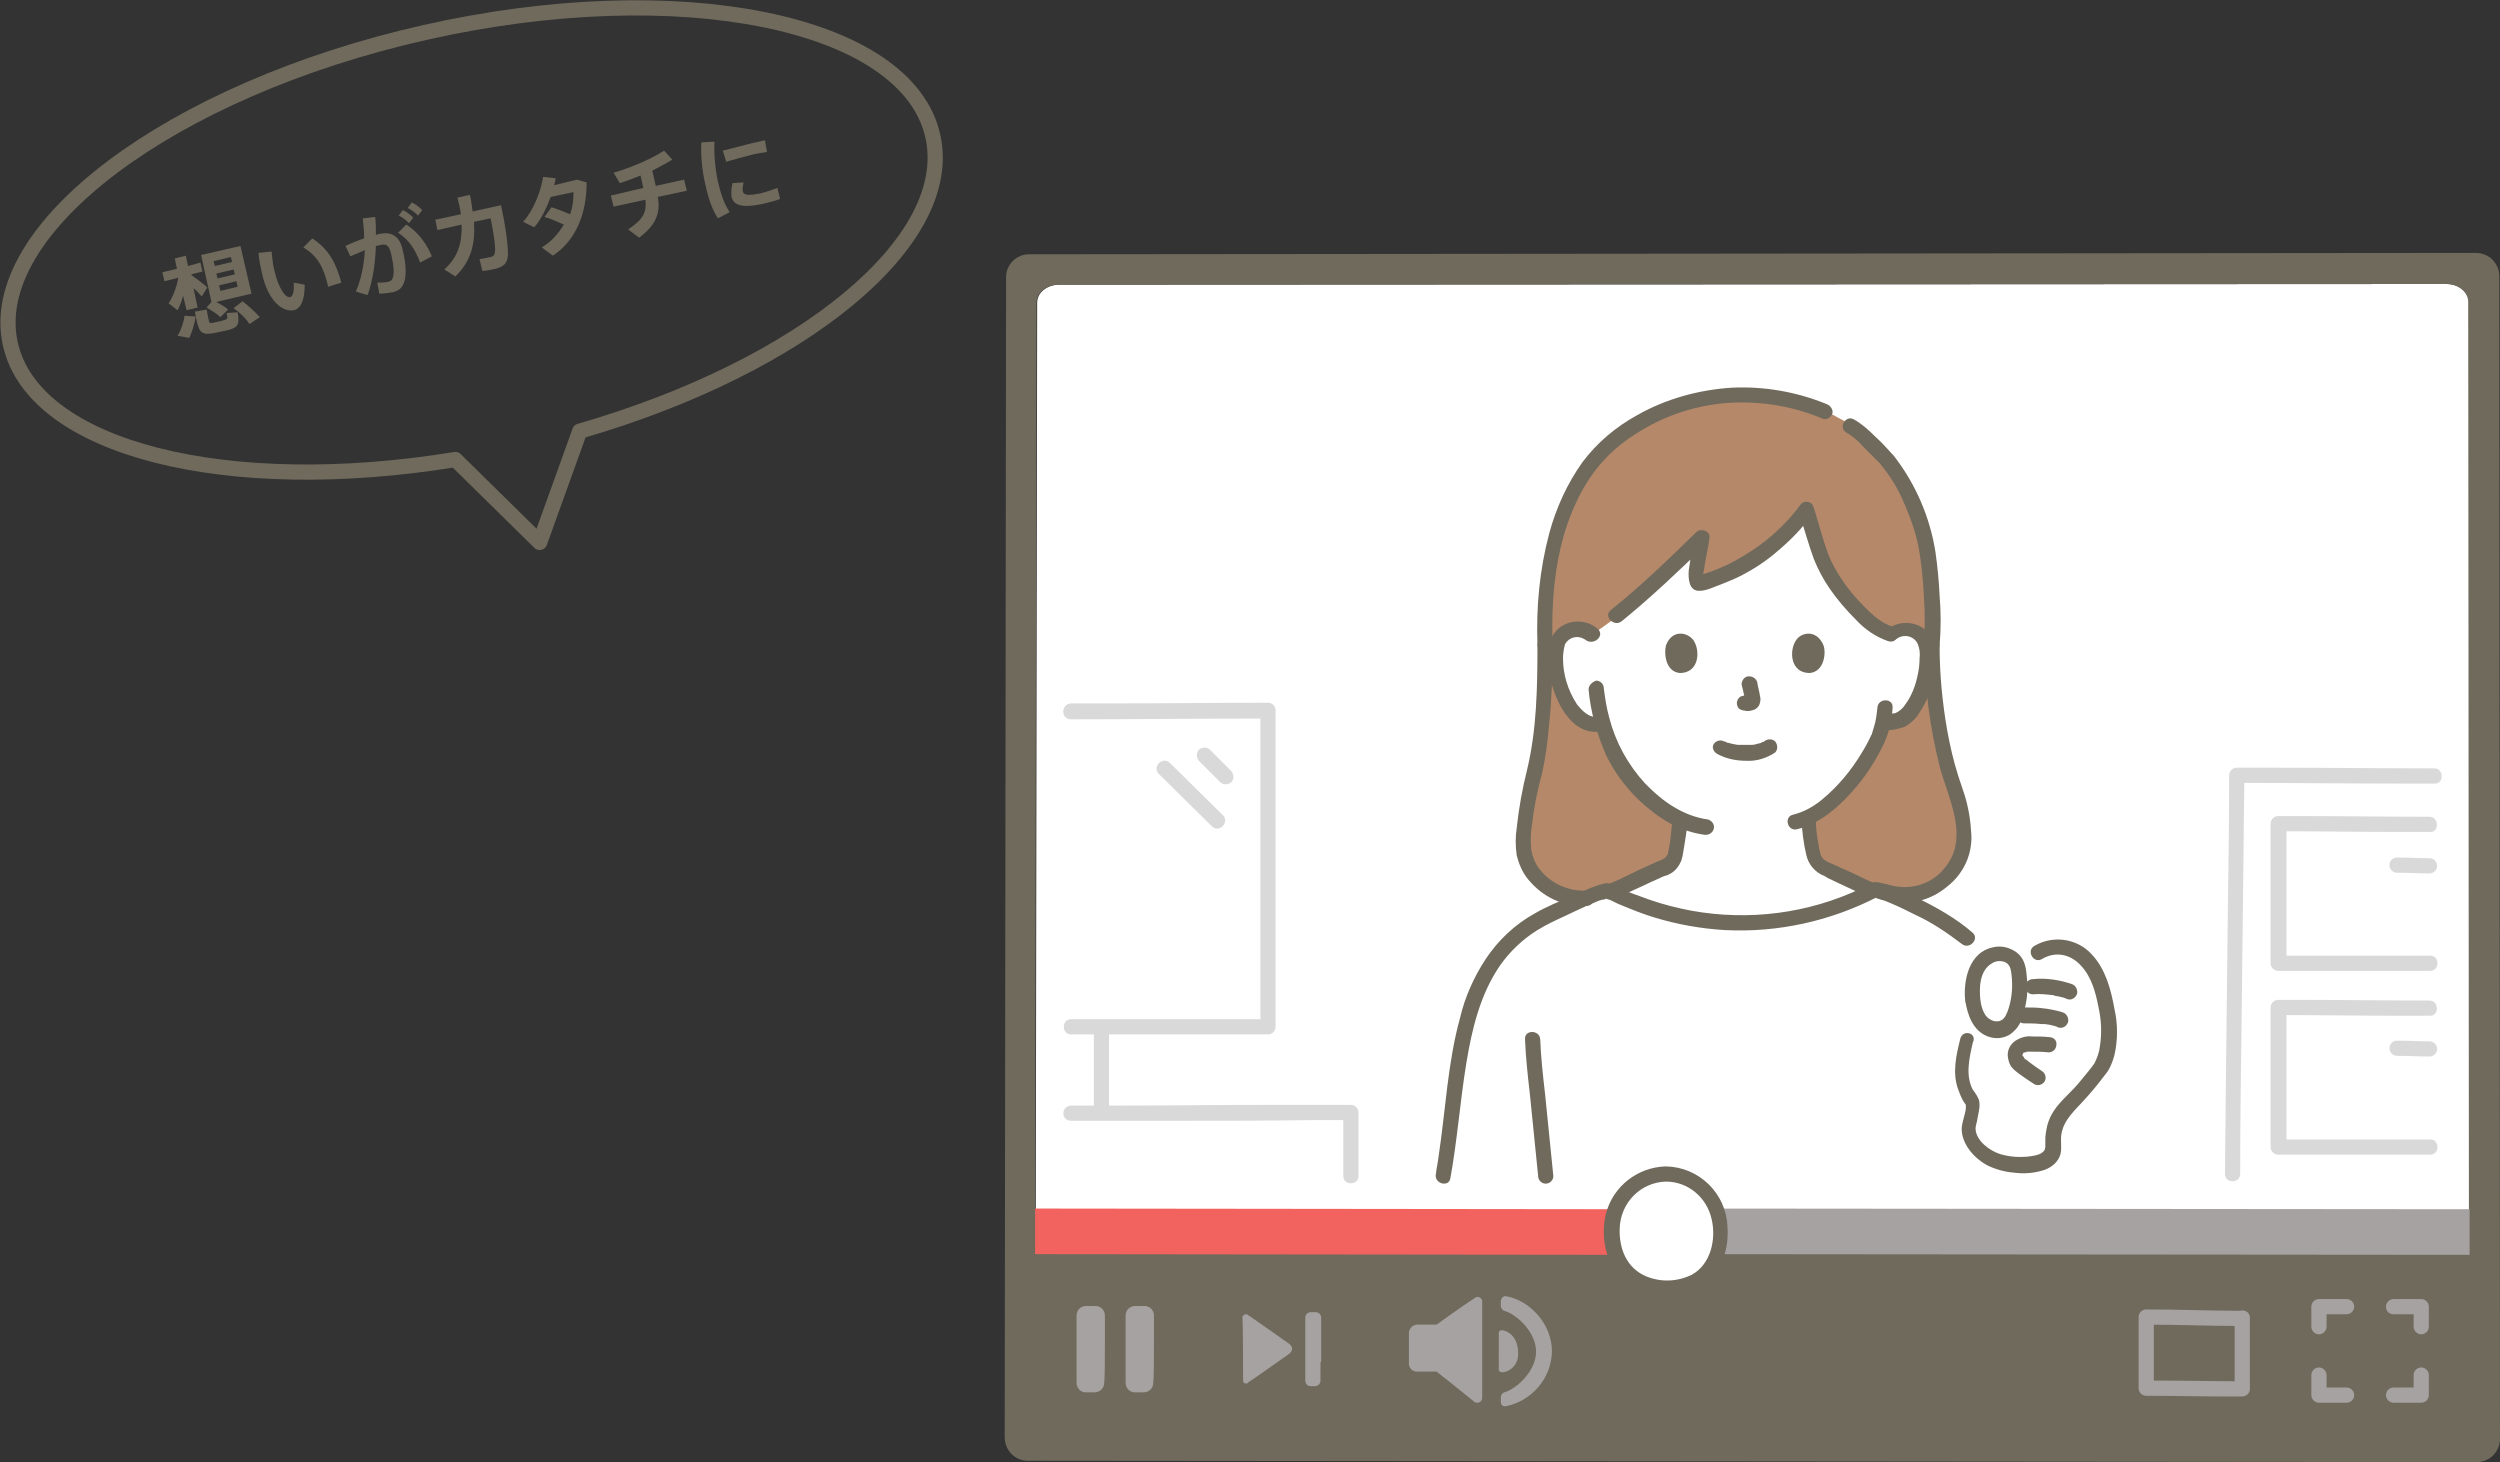 <?xml version="1.0" encoding="utf-8"?>
<!-- Generator: Adobe Illustrator 24.1.0, SVG Export Plug-In . SVG Version: 6.00 Build 0)  -->
<svg version="1.1" id="レイヤー_1" xmlns="http://www.w3.org/2000/svg" xmlns:xlink="http://www.w3.org/1999/xlink" x="0px"
	 y="0px" viewBox="0 0 361.8 211.6" style="enable-background:new 0 0 361.8 211.6;" xml:space="preserve">
<rect x="0" y="0" width="361.8" height="211.6" fill="#333333" stroke="none"/>
<style type="text/css">
	.st0{fill:#6F6A5C;}
	.st1{fill:none;stroke:#6F6A5C;stroke-width:2.2;stroke-linecap:round;stroke-linejoin:round;stroke-miterlimit:10;}
	.st2{fill:#FFFFFF;}
	.st3{fill:#A6A2A1;}
	.st4{fill:#F2635F;}
	.st5{fill:#D9D9D9;}
	.st6{fill:#B5886A;}
</style>
<g>
	<g>
		<g>
			<path class="st0" d="M30,41.6l-0.8,1.3c-0.3-0.3-0.7-0.8-1.2-1.2l0.6,2.8l-1.6,0.4l-0.5-2.1c-0.2,0.8-0.5,1.5-0.8,2.1l-1.3-1
				c0.6-0.9,1.2-2.4,1.4-3.7l-2,0.5l-0.3-1.3l2.1-0.5l-0.3-1.5l1.6-0.4l0.3,1.5L29,38l0.3,1.3l-1.6,0.4l0,0.1
				C28.6,40.5,29.5,41.1,30,41.6z M28.3,45.8c-0.1,1-0.5,2.2-0.9,3.1l-1.7-0.3c0.5-0.8,0.9-2,1-2.9L28.3,45.8z M29.9,44.8l0.3,1.5
				c0.1,0.5,0.2,0.5,0.7,0.4c0.4-0.1,1.1-0.2,1.6-0.4c0.4-0.1,0.5-0.2,0.3-1l1.6-0.1c0.3,1.9,0,2.2-1.5,2.6
				c-0.5,0.1-1.4,0.3-1.9,0.4c-1.7,0.3-2.1,0-2.5-1.6l-0.3-1.5L29.9,44.8z M30.6,43.7l-1.5-6.8l5.7-1.3l1.6,6.9l-5.1,1.2
				c0.7,0.4,1.3,0.7,1.7,1.1l-1.1,1.1c-0.5-0.5-1.2-0.9-2-1.4L30.6,43.7z M31.1,38.5l2.5-0.6l-0.2-0.7l-2.5,0.6L31.1,38.5z
				 M31.5,40.3l2.5-0.6L33.8,39l-2.5,0.6L31.5,40.3z M31.9,42.1l2.5-0.6l-0.2-0.8l-2.5,0.6L31.9,42.1z M35.1,43.6
				c1,0.8,1.8,1.5,2.5,2.3l-1.5,1c-0.5-0.8-1.3-1.6-2.3-2.3L35.1,43.6z"/>
			<path class="st0" d="M39.3,36.4c0.1,1,0.2,1.9,0.4,2.7c0.6,2.7,1.7,4.1,2.3,3.9c0.4-0.1,0.6-0.9,0.5-2.1l1.6,0.3
				c0,2.3-0.6,3.5-1.6,3.7c-1.5,0.3-3.7-1.2-4.6-5.4c-0.2-0.9-0.4-1.8-0.5-2.9L39.3,36.4z M45.2,34.5c2.4,1.6,3.4,3.5,4.2,6.4
				l-1.9,0.6c-0.7-2.9-1.5-4.4-3.6-5.7L45.2,34.5z"/>
			<path class="st0" d="M52.7,34.5c0-1-0.1-2-0.2-2.9l1.8-0.2c0.1,0.9,0.1,1.7,0.1,2.6c0.1,0,0.2-0.1,0.3-0.1c2-0.5,3.2,0.3,3.6,2.4
				c0.5,2,0.5,3.6,0.2,4.5c-0.3,0.9-0.8,1.3-1.7,1.5c-0.6,0.1-1.3,0.2-1.9,0.2l-0.3-1.6c0.5,0,1,0,1.5-0.1c0.4-0.1,0.6-0.2,0.7-0.5
				c0.3-0.6,0.2-1.8-0.2-3.6c-0.3-1.2-0.7-1.5-1.7-1.2c-0.2,0-0.4,0.1-0.5,0.1c-0.1,2.7-0.5,5.2-1.2,7.1l-1.7-0.5
				c0.7-1.6,1.2-3.8,1.3-6c-0.7,0.3-1.4,0.6-2.1,0.9l-0.7-1.5C50.8,35.2,51.8,34.8,52.7,34.5z M62.5,37.1L60.8,38
				c-0.6-1.6-1.5-3.3-3.2-4.3l1.2-1.2C60.7,33.7,61.9,35.6,62.5,37.1z M58.3,30.4c0.6,0.3,1,0.6,1.5,1.1l-0.6,0.8
				c-0.5-0.5-0.9-0.8-1.5-1.1L58.3,30.4z M59.6,29.3c0.6,0.3,1,0.6,1.5,1.1l-0.6,0.8c-0.5-0.5-0.9-0.8-1.5-1.1L59.6,29.3z"/>
			<path class="st0" d="M66.7,31c-0.1-0.8-0.3-1.6-0.5-2.4l1.8-0.4c0.2,0.8,0.3,1.7,0.4,2.4l4.1-0.9c0.7,3.1,1.1,6.4,1,7.3
				c-0.1,1.1-0.6,1.6-1.8,1.9c-0.6,0.1-1.2,0.3-1.9,0.3l-0.4-1.7c0.6-0.1,1.2-0.2,1.6-0.3c0.4-0.1,0.5-0.2,0.6-0.6
				c0.2-0.6-0.2-3.1-0.6-5l-2.4,0.5c0.2,3.1-0.4,5.7-2.7,7.9l-1.6-1c2-1.8,2.6-3.9,2.5-6.5l-3.5,0.8L63,31.8L66.7,31z"/>
			<path class="st0" d="M79.8,30c0.8,0.2,1.9,0.7,2.7,1c0.4-1.1,0.5-2.1,0.5-3.2l-3.3,0.7c-0.6,1.6-1.4,3.3-2.4,4.4l-1.6-0.8
				c1.5-1.6,2.6-4.5,2.9-6.5l1.8,0.2c0,0.3-0.1,0.6-0.2,1l3.3-0.8l1.4,0.4c0,4.4-1.5,8.4-4.9,10.6l-1.6-1.2c1.4-0.8,2.4-2,3.2-3.3
				c-0.9-0.4-2-0.9-2.8-1.1L79.8,30z"/>
			<path class="st0" d="M93.1,27.2l-0.4-1.8c-1,0.4-2,0.8-3,1.1L88.8,25c2.4-0.7,5.5-2,7.3-3.2l1.2,1.3c-0.8,0.5-1.8,1-2.9,1.6
				l0.5,2.2l4.1-0.9l0.4,1.6l-4.2,0.9c0.4,2.3-0.2,4-2.7,5.9l-1.6-1.2c2.3-1.5,2.7-2.6,2.5-4.3l-4.6,1l-0.4-1.6L93.1,27.2z"/>
			<path class="st0" d="M102.1,26.8c-0.5-2.1-0.7-4.3-0.6-6.2l1.9-0.1c-0.1,1.8,0.1,3.9,0.5,5.8c0.4,1.7,0.9,3.2,1.7,4.4l-1.7,0.9
				C103.1,30.4,102.5,28.7,102.1,26.8L102.1,26.8z M108.9,20.7c0.6-0.1,1.3-0.3,1.8-0.4L111,22c-0.7,0.1-1.4,0.2-2.2,0.4
				c-1.2,0.3-2.6,0.7-3.7,1l-0.5-1.6C105.8,21.5,107.4,21.1,108.9,20.7L108.9,20.7z M112.9,28.8c-0.8,0.3-1.7,0.5-2.5,0.7
				c-2.3,0.5-4.1,0.5-4.5-0.9c-0.1-0.5-0.1-1.2,0.1-2.1l1.6-0.1c-0.1,0.6-0.2,1-0.1,1.3c0.1,0.6,0.9,0.6,2.5,0.3
				c0.8-0.2,1.7-0.5,2.5-0.8L112.9,28.8z"/>
		</g>
	</g>
	<path class="st1" d="M135,19.7c-3.7-16.6-36.7-23.3-73.5-15s-63.7,28.5-60,45.1C4.9,65,32.9,71.9,65.9,66.5l12.2,12l5.8-16.1
		C116.1,53.1,138.4,34.9,135,19.7z"/>
	<path class="st2" d="M357.3,43.7c0-1.4-1.4-2.6-3.2-2.6c-19.4,0-176.9,0.1-200.8,0.1c-1.7,0-3.2,1.1-3.2,2.6
		c0,14.4-0.2,117.1-0.2,131.4c3.2,0,204.5,0.2,207.6,0.2C357.4,159.3,357.3,57.2,357.3,43.7z"/>
	<path class="st0" d="M361.7,40c0-1.9-1.5-3.4-3.4-3.4c0,0,0,0,0,0c-20.2,0-184.5,0.2-209.4,0.2c-1.8,0-3.3,1.5-3.3,3.3
		c0,18.8-0.2,149.3-0.2,167.9c0,1.9,1.5,3.4,3.3,3.4c0,0,0,0,0,0c20.2,0,189.6,0.2,209.7,0.2c1.9,0,3.4-1.5,3.4-3.4c0,0,0,0,0,0
		C361.8,187.3,361.7,57.6,361.7,40z M149.8,175.2c0-14.3,0.2-117,0.2-131.4c0-1.4,1.4-2.6,3.2-2.6c23.9,0,181.5-0.1,200.8-0.1
		c1.8,0,3.2,1.2,3.2,2.6c0,13.5,0.1,115.6,0.1,131.7C354.4,175.3,153.1,175.2,149.8,175.2z"/>
	<path class="st3" d="M339.6,188h-4c-0.6,0-1.1,0.5-1.1,1.1c0,1,0,1.9,0,2.9c0,0.6,0.5,1.1,1.1,1.1c0.6,0,1.1-0.5,1.1-1.1
		c0-1,0-1.9,0-2.9l-1.1,1.1h4c0.6,0,1.1-0.5,1.1-1.1C340.7,188.5,340.2,188,339.6,188z"/>
	<path class="st3" d="M346.4,190.2h4l-1.1-1.1c0,1,0,1.9,0,2.9c0,0.6,0.5,1.1,1.1,1.1c0.6,0,1.1-0.5,1.1-1.1c0-1,0-1.9,0-2.9
		c0-0.6-0.5-1.1-1.1-1.1h-4c-0.6,0-1.1,0.5-1.1,1.1C345.3,189.8,345.8,190.2,346.4,190.2z"/>
	<path class="st3" d="M324.5,189.7c-4.6,0-9.3-0.2-13.9-0.2c-0.6,0-1.1,0.5-1.1,1.1c0,3.4,0,6.9,0,10.3c0,0.6,0.5,1.1,1.1,1.1
		c4,0,7.9,0.1,11.9,0.1c0.7,0,1.3,0,2,0c0.6,0,1.1-0.5,1.1-1.1v-10.3c0-1.4-2.2-1.4-2.2,0v10.3l1.1-1.1c-4,0-7.9-0.1-11.9-0.1
		c-0.7,0-1.3,0-2,0l1.1,1.1c0-3.4,0-6.9,0-10.3l-1.1,1.1c4.6,0,9.3,0.2,13.9,0.2C325.9,191.9,325.9,189.7,324.5,189.7z"/>
	<path class="st3" d="M159.9,194.1c0-1.6,0-3.2,0-3.7c0-0.8-0.6-1.4-1.4-1.4c0,0,0,0,0,0h-1.3c-0.8,0-1.4,0.6-1.4,1.4c0,0,0,0,0,0
		c0,1.1,0,8.6,0,9.7c0,0.8,0.6,1.4,1.3,1.4c0,0,0,0,0,0h1.3c0.8,0,1.4-0.6,1.4-1.4c0,0,0,0,0,0C159.9,199.6,159.9,195.7,159.9,194.1
		z"/>
	<path class="st3" d="M167,194.1c0-1.6,0-3.2,0-3.7c0-0.8-0.6-1.4-1.4-1.4c0,0,0,0,0,0h-1.3c-0.8,0-1.4,0.6-1.4,1.4c0,0,0,0,0,0
		c0,1.1,0,8.6,0,9.7c0,0.8,0.6,1.4,1.3,1.4c0,0,0,0,0,0h1.3c0.8,0,1.4-0.6,1.4-1.4c0,0,0,0,0,0C167,199.6,167,195.7,167,194.1z"/>
	<path class="st3" d="M191.2,197.1v-6.4c0-0.4-0.3-0.8-0.8-0.8c0,0,0,0,0,0h-0.7c-0.4,0-0.8,0.3-0.8,0.8c0,0,0,0,0,0
		c0,0.6,0,8.5,0,9.1c0,0.4,0.3,0.8,0.7,0.8c0,0,0,0,0,0h0.7c0.4,0,0.8-0.3,0.8-0.8c0,0,0,0,0,0V197.1z"/>
	<path class="st3" d="M179.9,199.8c0,0.3,0.3,0.5,0.5,0.4c0.1,0,0.2,0,0.2-0.1c1.2-0.8,5.7-4,6-4.2c0.2-0.2,0.4-0.4,0.4-0.7
		c0-0.3-0.2-0.5-0.4-0.7c-0.3-0.2-4.8-3.4-6-4.2c-0.2-0.2-0.5-0.1-0.7,0.1c0,0.1-0.1,0.1-0.1,0.2
		C179.9,191.7,179.9,198.8,179.9,199.8z"/>
	<path class="st3" d="M207.9,198.5c-0.4,0-1.9,0-2.9,0c-0.6,0-1-0.5-1.1-1v-4.7c0.1-0.6,0.5-1,1.1-1.1c0.8,0,2.1,0,2.9,0
		c0.7-0.5,3.6-2.6,5.6-3.9c0.3-0.2,0.7-0.1,0.9,0.2c0.1,0.1,0.1,0.2,0.1,0.4c0,3.1,0,10.9,0,13.9c0,0.4-0.3,0.7-0.7,0.7
		c-0.1,0-0.3,0-0.4-0.1C211.7,201.5,208.3,198.8,207.9,198.5z"/>
	<path class="st3" d="M339.6,200.8h-4l1.1,1.1c0-1,0-1.9,0-2.9c0-0.6-0.5-1.1-1.1-1.1c-0.6,0-1.1,0.5-1.1,1.1c0,1,0,1.9,0,2.9
		c0,0.6,0.5,1.1,1.1,1.1h4c0.6,0,1.1-0.5,1.1-1.1S340.2,200.8,339.6,200.8z"/>
	<path class="st3" d="M346.4,203h4c0.6,0,1.1-0.5,1.1-1.1c0-1,0-1.9,0-2.9c0-0.6-0.5-1.1-1.1-1.1c-0.6,0-1.1,0.5-1.1,1.1
		c0,1,0,1.9,0,2.9l1.1-1.1h-4c-0.6,0-1.1,0.5-1.1,1.1S345.8,203,346.4,203z"/>
	<path class="st3" d="M216.9,192.9c0-0.2,0.2-0.4,0.4-0.4c0,0,0,0,0.1,0c1.2,0.2,2.3,1.3,2.3,3.3c0.1,1.4-0.9,2.7-2.3,2.8
		c-0.2,0-0.4-0.1-0.5-0.3c0,0,0,0,0-0.1V192.9z"/>
	<path class="st3" d="M224.6,195.6c0-4-3.2-7.4-6.6-8c-0.4-0.1-0.7,0.2-0.8,0.6c0,0,0,0.1,0,0.1c0,0.2,0,0.5,0,0.7
		c0,0.3,0.2,0.6,0.5,0.7c1.8,0.5,4.6,3.1,4.6,5.9c0,2.8-2.8,5.4-4.6,5.9c-0.3,0.1-0.5,0.4-0.5,0.7c0,0.2,0,0.5,0,0.7
		c0,0.4,0.3,0.7,0.7,0.6c0,0,0.1,0,0.1,0C221.7,202.7,224.5,199.5,224.6,195.6z"/>
	<path class="st4" d="M237.4,175c-3.2,0-81.2-0.1-87.6-0.1c0,4.1,0,3.1,0,6.6c2.8,0,85,0.1,87.6,0.1L237.4,175z"/>
	<path class="st3" d="M357.4,175c-6.5,0-99.9-0.1-112.9-0.1v6.6c5.7,0,107.5,0.1,112.9,0.1V175z"/>
	<path class="st2" d="M241.1,169.9c-3.9,0-7.9,3.1-7.9,8.2c0,6.4,4.6,8.3,7.9,8.3c3.8,0,7.9-1.9,7.9-8.3
		C248.9,173,245,169.9,241.1,169.9z"/>
	<path class="st0" d="M241.1,168.8c-4.1,0.1-7.7,2.9-8.7,6.9c-0.9,3.8,0.2,8.3,3.7,10.5c2.6,1.6,5.8,1.8,8.7,0.7
		c3.8-1.5,5.5-5.4,5.2-9.4C249.8,172.7,245.9,168.9,241.1,168.8c-1.4,0-1.4,2.2,0,2.2c3.2,0,5.9,2.3,6.6,5.4
		c0.7,2.9-0.1,6.6-2.9,8.1c-2.1,1-4.4,1.1-6.6,0.2c-2.8-1.2-3.9-4-3.8-6.9c0.1-3.7,3-6.7,6.7-6.8C242.5,171,242.5,168.8,241.1,168.8
		z"/>
	<path class="st5" d="M352.3,111.2c-7.7,0-15.4-0.1-23.1-0.1c-1.8,0-3.7,0-5.5,0c-0.6,0-1.1,0.5-1.1,1.1c0,6.9-0.1,13.8-0.2,20.7
		c-0.1,8.8-0.2,17.6-0.3,26.4c0,3.5-0.1,7.1-0.1,10.6c0,1.4,2.2,1.4,2.2,0c0-7.3,0.1-14.5,0.2-21.8c0.1-8.7,0.2-17.4,0.3-26.1
		c0-3.3,0.1-6.5,0.1-9.8l-1.1,1.1c8,0,16.1,0.1,24.1,0.1c1.5,0,3.1,0,4.6,0C353.7,113.4,353.7,111.2,352.3,111.2L352.3,111.2z"/>
	<path class="st5" d="M351.6,118.2c-6.3,0-12.6-0.1-18.9-0.1c-1,0-2,0-3,0c-0.6,0-1.1,0.5-1.1,1.1c0,5.7,0,11.4,0,17.1
		c0,1,0,2.1,0,3.1c0,0.6,0.5,1.1,1.1,1.1c5.7,0,11.4,0,17.2,0c1.6,0,3.2,0,4.8,0c1.4,0,1.4-2.2,0-2.2c-6.1,0-12.2,0-18.3,0
		c-1.2,0-2.4,0-3.6,0l1.1,1.1c0-5.8,0-11.6,0-17.4v-2.8l-1.1,1.1c5.9,0,11.8,0.1,17.7,0.1c1.4,0,2.8,0,4.2,0
		C353,120.5,353,118.2,351.6,118.2L351.6,118.2z"/>
	<path class="st5" d="M155,162.2c5.1,0,10.3,0,15.4,0c6.5,0,13.1,0,19.6-0.1c1.8,0,3.6,0,5.5,0l-1.1-1.1c0,3.1,0,6.2,0,9.2
		c0,1.4,2.2,1.4,2.2,0c0-3.1,0-6.2,0-9.2c0-0.6-0.5-1.1-1.1-1.1c-4.4,0-8.8,0-13.2,0c-6.7,0-13.5,0.1-20.2,0.1c-2.3,0-4.7,0-7,0
		C153.5,160,153.5,162.2,155,162.2L155,162.2z"/>
	<path class="st5" d="M158.3,149.8c0,3.1,0,6.2,0,9.3c0,0.6,0,1.1,0,1.7c0,1.4,2.2,1.4,2.2,0c0-3.1,0-6.3,0-9.4v-1.5
		C160.5,148.4,158.3,148.4,158.3,149.8L158.3,149.8z"/>
	<path class="st5" d="M155,104.1c8.2,0,16.4-0.1,24.6-0.1c1.3,0,2.6,0,3.9,0l-1.1-1.1c0,5.2,0,10.4,0,15.6c0,7.9,0,15.9,0,23.8
		c0,2.1,0,4.2,0,6.3l1.1-1.1c-7.4,0-14.9,0-22.3,0c-2.1,0-4.2,0-6.2,0c-1.4,0-1.4,2.2,0,2.2c7.9,0,15.9,0,23.8,0c1.6,0,3.1,0,4.7,0
		c0.6,0,1.1-0.5,1.1-1.1c0-5.4,0-10.7,0-16.1c0-7.9,0-15.8,0-23.7c0-2,0-4,0-6c0-0.6-0.5-1.1-1.1-1.1c-7.7,0-15.4,0.1-23,0.1
		c-1.8,0-3.7,0-5.5,0C153.5,101.9,153.5,104.1,155,104.1z"/>
	<path class="st5" d="M351.6,124.2c-1.6,0-3.1-0.1-4.7-0.1c-0.6,0-1.1,0.5-1.1,1.1c0,0.6,0.5,1.1,1.1,1.1c1.6,0,3.1,0.1,4.7,0.1
		c0.6,0,1.1-0.5,1.1-1.1S352.2,124.2,351.6,124.2z"/>
	<path class="st5" d="M351.6,144.8c-6.3,0-12.6-0.1-18.9-0.1c-1,0-2,0-3,0c-0.6,0-1.1,0.5-1.1,1.1c0,5.7,0,11.4,0,17.1
		c0,1,0,2.1,0,3.1c0,0.6,0.5,1.1,1.1,1.1c5.7,0,11.4,0,17.2,0c1.6,0,3.2,0,4.8,0c1.4,0,1.4-2.2,0-2.2c-6.1,0-12.2,0-18.3,0
		c-1.2,0-2.4,0-3.6,0l1.1,1.1c0-5.8,0-11.6,0-17.4v-2.8l-1.1,1.1c5.9,0,11.8,0.1,17.7,0.1c1.4,0,2.8,0,4.2,0
		C353,147,353,144.8,351.6,144.8L351.6,144.8z"/>
	<path class="st5" d="M351.6,150.7c-1.6,0-3.1-0.1-4.7-0.1c-0.6,0-1.1,0.5-1.1,1.1s0.5,1.1,1.1,1.1c1.6,0,3.1,0.1,4.7,0.1
		c0.6,0,1.1-0.5,1.1-1.1S352.2,150.7,351.6,150.7z"/>
	<path class="st5" d="M167.7,112l7.7,7.6c1,1,2.6-0.6,1.6-1.6l-7.7-7.6C168.2,109.4,166.7,111,167.7,112L167.7,112z"/>
	<path class="st5" d="M173.5,110.1l3.1,3.1c0.4,0.4,1.1,0.4,1.6,0c0.4-0.4,0.4-1.1,0-1.6l-3.1-3.1c-0.4-0.4-1.1-0.4-1.6,0
		C173.1,109,173.1,109.6,173.5,110.1L173.5,110.1z"/>
	<path class="st6" d="M237.9,127.9c-3.5,0.9-6.1,1.8-6.1,1.8c-6.8,1.4-11.4-3.2-11.4-7.5c0.1-3.2,0.6-6.3,1.3-9.4
		c1-3.7,1.8-10.3,1.8-19.4c-0.4-13.5,3.1-23.2,8.7-28.6c3.4-3.2,10.9-7.6,19.5-7.6c4.2-0.1,8.4,0.7,12.4,2.4l1.1,0.4l2.2,1.2
		c2,1.1,2.5,1.9,4.4,3.7c4.3,4.1,7.2,11.5,7.7,18.1c0.1,1.9,0.4,6.9,0.1,10.3c0.2,11.4,2.2,17.7,3.3,20.9c0.9,2.3,1.3,4.7,1.3,7.1
		c0,4.3-5.2,9.8-11.3,7.6c0,0-14.3-3-21.5-3.2C247.5,125.7,242,126.8,237.9,127.9z"/>
	<path class="st2" d="M230.5,91.8c-0.7-0.6-1.6-0.9-2.6-0.8c-0.9,0.1-1.7,0.7-2.2,1.5c-0.3,0.5-0.4,1.1-0.4,1.7
		c-0.2,2.3,0.3,4.7,1.3,6.8c0.5,1.1,1.2,2,2.1,2.8c0.8,0.8,1.9,1.1,3,0.9l0.2-0.1c0.8,3.1,2.2,6,4.3,8.5c1.9,2.4,4.2,4.3,6.9,5.6
		c-0.1,1.2-0.2,2.4-0.4,3.6c-0.3,1.5-0.2,2.8-2.2,3.5c-0.1,0-6.6,3.1-7,3.2l-0.3,0.1c5.8,2.8,12.2,4.4,18.6,4.5
		c6.4,0,14.9-2.2,19.4-4.7l-0.4-0.2c-0.2-0.1-6-2.9-6.2-2.9c-2.1-0.7-2-2.1-2.2-3.5c-0.2-1.3-0.4-2.6-0.4-4
		c5.2-2.5,9.3-9.6,10.1-11.6c0.1-0.4,0.4-1.2,0.7-2.2c0.9-0.1,2.1-0.1,2.8-0.7c0.9-0.8,1.6-1.7,2.1-2.8c1.1-2.1,1.5-4.5,1.3-6.8
		c0-0.6-0.2-1.2-0.4-1.7c-0.5-0.8-1.3-1.3-2.2-1.5c-0.9-0.1-1.9,0.1-2.6,0.8c-3.6-1.1-7.9-6.9-9.3-9.5c-1-1.8-2-5.8-2.9-8.6
		c-4,5.2-9,8.9-15.3,10.7c-1.5,0.4-0.1-4.3,0.2-6.5c-4,3.9-8.3,8-12.4,11.3L230.5,91.8z"/>
	<path class="st0" d="M274.4,92.5c0.9-0.7,2.2-0.6,2.9,0.3c0.1,0.1,0.1,0.2,0.2,0.3c0.3,0.7,0.4,1.4,0.3,2.2c0,0.8-0.1,1.7-0.3,2.5
		c-0.3,1.5-0.9,3-1.8,4.2c-0.3,0.5-0.9,1-1.4,1.2c-0.7,0.1-1.3,0.2-2,0.3c-0.6,0.2-0.9,0.8-0.8,1.4c0.2,0.6,0.8,0.9,1.4,0.8
		c0.9,0,1.8-0.2,2.7-0.5c0.9-0.5,1.7-1.2,2.2-2.1c1.2-1.8,2-3.9,2.2-6c0.2-1.9,0.3-4.5-1.3-5.9c-1.6-1.4-4.1-1.4-5.7,0
		C271.7,91.9,273.3,93.4,274.4,92.5L274.4,92.5z"/>
	<path class="st0" d="M271.7,102.4c-0.1,0.9-0.2,1.9-0.5,2.8c-0.1,0.3-0.2,0.7-0.3,1c0,0.1-0.1,0.2-0.1,0.2c-0.1,0.2,0.1-0.1,0,0
		c-0.4,0.9-0.9,1.8-1.4,2.6c-1.5,2.5-3.4,4.8-5.7,6.7c-1.2,1-2.6,1.8-4.2,2.2c-1.4,0.3-0.8,2.5,0.6,2.1c3.2-0.8,5.9-3.1,8-5.5
		c1.8-2,3.3-4.3,4.5-6.8c0.8-1.7,1.2-3.5,1.3-5.3C274,101,271.8,101,271.7,102.4L271.7,102.4z"/>
	<path class="st0" d="M231.2,91c-1.6-1.4-4.1-1.4-5.7,0c-1.7,1.5-1.6,4.2-1.3,6.2c0.5,3.7,3.1,9.6,7.7,8.6c1.4-0.3,0.8-2.4-0.6-2.1
		c-1.3,0.3-2.4-0.9-3.1-1.8c-1.3-2-2-4.3-2-6.6c0-0.7,0.1-1.4,0.3-2.1c0.6-1,1.8-1.3,2.8-0.7c0.1,0.1,0.2,0.1,0.3,0.2
		C230.8,93.4,232.3,91.9,231.2,91L231.2,91z"/>
	<path class="st0" d="M229.9,99.8c0.3,3.3,1.2,6.4,2.5,9.4c1.8,3.8,4.7,7,8.2,9.3c1.8,1.2,3.9,2,6,2.3c0.6,0.1,1.2-0.2,1.4-0.8
		c0.2-0.6-0.2-1.2-0.8-1.4c-3.6-0.5-6.6-2.6-9.1-5.2c-2.5-2.7-4.3-6-5.2-9.5c-0.4-1.4-0.6-2.8-0.8-4.3c0-0.6-0.5-1.1-1.1-1.1
		C230.4,98.7,229.9,99.2,229.9,99.8L229.9,99.8z"/>
	<path class="st0" d="M260.4,74.3c0.7,2.2,1.3,4.4,2.1,6.6c0.6,1.5,1.4,3,2.3,4.3c1.1,1.6,2.4,3.1,3.8,4.5c1.3,1.4,2.9,2.5,4.7,3.1
		c1.4,0.4,1.9-1.7,0.6-2.1c-1.6-0.5-2.9-1.7-4-2.8c-1.3-1.3-2.4-2.6-3.4-4.1c-0.8-1.2-1.5-2.5-2-3.8c-0.7-2-1.3-4.2-1.9-6.2
		C262.1,72.3,260,72.9,260.4,74.3L260.4,74.3z"/>
	<path class="st0" d="M260.6,73c-2.2,3-5,5.5-8.2,7.4c-1.6,1-3.3,1.8-5,2.4c-0.4,0.1-0.8,0.3-1.2,0.4c-0.1,0-0.2,0.1-0.3,0.1
		c-0.2,0.1,0,0,0.1,0c0.1,0,0.3,0.1,0.4,0.2c0.1,0.1,0.1,0.1,0.1,0.1c0.1,0,0,0.2,0-0.1c0,0.2,0,0,0-0.1c0-0.3,0-0.6,0.1-0.9
		c0.2-1.6,0.6-3.1,0.8-4.7c0.1-1-1.3-1.4-1.9-0.8c-4,3.9-8,7.8-12.4,11.3c-1.1,0.9,0.5,2.5,1.6,1.6c4.3-3.5,8.4-7.4,12.4-11.3
		l-1.9-0.8c-0.2,1.4-0.6,3.1-0.8,4.7c-0.1,1.2,0,3.1,1.6,3c1,0,2.1-0.6,3-0.9c1-0.4,2-0.8,3-1.3c1.9-1,3.6-2.1,5.2-3.5
		c1.9-1.6,3.6-3.3,5-5.3c0.4-0.4,0.4-1.1,0-1.6C261.7,72.5,261,72.5,260.6,73L260.6,73z"/>
	<path class="st0" d="M264.4,58.5c-4.4-1.8-9-2.6-13.7-2.4c-4.8,0.3-9.6,1.6-13.8,4c-3.1,1.7-5.8,4-7.9,6.8
		c-2.2,3.1-3.8,6.6-4.8,10.3c-1.4,5.3-1.9,10.7-1.7,16.1c0,1.4,2.3,1.4,2.2,0c-0.3-8.2,0.7-17,5.3-24c1.7-2.6,4-4.8,6.7-6.5
		c3.7-2.4,7.9-3.9,12.3-4.4c5-0.5,10.1,0.2,14.8,2.2c0.6,0.2,1.2-0.2,1.4-0.8C265.3,59.3,264.9,58.7,264.4,58.5L264.4,58.5z"/>
	<path class="st0" d="M280.7,93.4c0.2-2.4,0.2-4.8,0-7.2c-0.1-2.1-0.3-4.2-0.6-6.3c-0.8-5.1-2.9-9.9-6-13.9c-0.9-1-1.8-2-2.8-2.9
		c-0.9-0.9-1.9-1.8-3-2.4c-1.2-0.7-2.3,1.2-1.1,1.9c0.9,0.5,1.7,1.2,2.4,2c0.8,0.8,1.6,1.6,2.4,2.4c1.5,1.8,2.7,3.7,3.6,5.9
		c1,2.3,1.8,4.6,2.2,7.1c0.3,1.9,0.5,3.9,0.6,5.9c0.2,2.6,0.2,5.1,0,7.7C278.4,94.8,280.6,94.8,280.7,93.4L280.7,93.4z"/>
	<path class="st0" d="M222.5,93.4c0,6-0.1,12.2-1.5,18c-0.7,2.8-1.2,5.6-1.5,8.4c-0.2,1.3-0.2,2.6,0,4c0.3,1.2,0.8,2.4,1.6,3.4
		c2.1,2.6,5.2,4.1,8.5,3.9c1.4,0,1.4-2.2,0-2.2c-2.6,0.1-5.1-1-6.7-3c-0.7-0.8-1.1-1.9-1.3-2.9c-0.1-1.2-0.1-2.4,0.1-3.6
		c0.3-2.6,0.8-5.1,1.5-7.6c0.5-2.3,0.8-4.7,1-7.1c0.4-3.8,0.5-7.6,0.5-11.3C224.7,91.9,222.5,91.9,222.5,93.4L222.5,93.4z"/>
	<path class="st0" d="M278.5,93.4c0,6,0.8,12,2.3,17.9c1.3,4.5,4.1,9.9,0.8,14.1c-1.9,2.6-5.3,3.6-8.4,2.6c-1.3-0.5-1.9,1.7-0.6,2.1
		c3.2,1.1,6.6,0.4,9.2-1.8c2.3-1.8,3.6-4.5,3.5-7.4c-0.1-2-0.4-4-1-5.9c-0.3-0.9-0.6-1.8-0.9-2.7c-0.7-2.2-1.2-4.4-1.6-6.6
		c-0.7-4-1.1-8.1-1.1-12.2C280.7,91.9,278.5,91.9,278.5,93.4L278.5,93.4z"/>
	<path class="st0" d="M242,119c-0.1,0.9-0.2,1.9-0.3,2.8c-0.1,0.6-0.2,1.1-0.3,1.7c0,0.1-0.1,0.4-0.1,0.2c-0.1,0.1-0.1,0.2-0.2,0.3
		c-0.1,0.1,0.1-0.1,0,0c0,0-0.1,0.1-0.1,0.1c-0.1,0.1-0.2,0.2-0.3,0.2c-0.3,0.2-0.6,0.3-0.9,0.4c-1.6,0.7-3.3,1.5-4.9,2.3
		c-0.4,0.2-0.8,0.4-1.3,0.6c-0.2,0.1-0.3,0.1-0.5,0.2c-0.3,0.1,0.3-0.1,0,0c-0.6,0.2-0.9,0.8-0.8,1.4c0.2,0.6,0.8,0.9,1.4,0.8
		c0.6-0.2,1.3-0.6,1.9-0.8c1-0.5,2-0.9,3-1.4c0.7-0.3,1.5-0.7,2.2-1c0.1,0,0.1,0,0.2-0.1c0,0-0.4,0.2-0.2,0.1c0.1,0,0.2-0.1,0.4-0.1
		c0.2-0.1,0.4-0.2,0.6-0.3c0.7-0.4,1.2-1.1,1.5-1.8c0.2-0.6,0.3-1.2,0.4-1.9c0.2-1.2,0.4-2.4,0.5-3.6c0-0.6-0.5-1.1-1.1-1.1
		C242.5,117.9,242,118.4,242,119L242,119z"/>
	<path class="st0" d="M260.7,118.5c0.1,1.8,0.3,3.5,0.7,5.2c0.3,1.4,1.3,2.6,2.7,3.1c0.4,0.2-0.3-0.1,0,0c0.1,0.1,0.2,0.1,0.3,0.2
		c0.3,0.2,0.7,0.3,1,0.5c0.9,0.4,1.9,0.9,2.8,1.3c0.6,0.3,1.3,0.6,1.9,0.9c0.5,0.3,1.2,0.1,1.5-0.4c0.3-0.5,0.1-1.2-0.4-1.5
		c-1.4-0.6-2.7-1.3-4.1-1.9c-0.7-0.3-1.3-0.6-2-0.9c-0.3-0.1-0.7-0.3-1-0.5c-0.3-0.2-0.5-0.5-0.6-0.8c-0.2-0.6-0.3-1.3-0.4-1.9
		c-0.2-1-0.3-2.1-0.3-3.2c0-0.6-0.5-1.1-1.1-1.1C261.2,117.4,260.7,117.9,260.7,118.5L260.7,118.5z"/>
	<path class="st0" d="M285.5,135c-2.4-2.1-5.3-3.7-8.1-5.1c-1.3-0.7-2.7-1.3-4.1-1.8c-0.5-0.2-0.9-0.3-1.4-0.4
		c-1-0.2-1.8,0.4-2.6,0.9c-7.6,3.6-16.2,4.7-24.5,3.2c-2.1-0.4-4.1-0.9-6.1-1.6c-1.1-0.4-2.2-0.8-3.3-1.2c-0.5-0.2-1-0.5-1.5-0.7
		c-0.4-0.3-0.9-0.4-1.3-0.5c-0.8,0.1-1.6,0.4-2.4,0.7c-0.9,0.4-1.9,0.8-2.8,1.2c-1.8,0.8-3.6,1.5-5.3,2.5c-2.9,1.6-5.3,3.9-7.1,6.6
		c-1.7,2.6-3,5.5-3.7,8.5c-1.8,6.5-2.1,13.4-3.1,20c-0.1,0.9-0.3,1.7-0.4,2.6c-0.3,1.4,1.9,2,2.1,0.6c1-5.5,1.4-11.1,2.3-16.6
		c0.8-4.9,2-10,4.9-14.2c1.4-2,3.3-3.8,5.4-5.1c1.3-0.8,2.6-1.4,3.9-2c1.5-0.7,2.9-1.4,4.4-2c0.4-0.2,0.7-0.3,1.1-0.4
		c0.3,0,0.5-0.1,0.7-0.2l-0.1,0c0.2,0,0.1,0-0.1,0c0.1,0.1,0.3,0.2,0.5,0.2c0.5,0.2,1,0.5,1.5,0.7c1.7,0.7,3.4,1.4,5.1,1.9
		c3.3,1,6.7,1.6,10.1,1.8c7.7,0.4,15.4-1.3,22.3-4.9l-0.6,0.2c-0.3,0,0.2,0,0.3,0.1c0.2,0.1,0.4,0.1,0.6,0.2
		c0.5,0.1,0.9,0.3,1.4,0.5c1.2,0.5,2.4,1.1,3.6,1.7c2.4,1.1,4.6,2.6,6.7,4.2C285,137.5,286.5,135.9,285.5,135L285.5,135z"/>
	<path class="st0" d="M224.8,170.2c-0.4-4-0.8-7.9-1.2-11.9c-0.3-2.6-0.6-5.3-0.7-7.9c-0.1-1.4-2.3-1.4-2.2,0
		c0.1,2.6,0.4,5.3,0.7,7.9c0.4,4,0.8,7.9,1.2,11.9c0,0.6,0.5,1.1,1.1,1.1C224.3,171.3,224.8,170.8,224.8,170.2L224.8,170.2z"/>
	<path class="st0" d="M283.7,150.3c-0.6,2.4-1.2,5-0.3,7.4c0.2,0.5,0.4,1.1,0.7,1.6c0.1,0.2,0.3,0.4,0.4,0.6c0,0,0,0.3,0,0.5
		c-0.1,0.9-0.5,1.8-0.6,2.8c-0.1,2.3,1.8,4.4,3.6,5.4c1.2,0.6,2.6,1,3.9,1.1c1.5,0.2,3,0.1,4.5-0.4c1.1-0.4,2-1.2,2.3-2.3
		c0.2-0.9,0-1.8,0.1-2.7c0.3-2.3,2.1-3.7,3.5-5.3c1-1.1,1.9-2.2,2.8-3.4c0.7-0.8,1.1-1.8,1.4-2.9c0.5-2.2,0.5-4.5,0-6.7
		c-0.5-2.8-1.3-5.8-3.3-7.9c-2.1-2.3-5.6-2.8-8.3-1.2c-1.2,0.7-0.1,2.6,1.1,1.9c2-1.2,4.2-0.7,5.7,1c1.5,1.6,2.1,3.9,2.5,6
		c0.4,1.8,0.5,3.7,0.2,5.6c-0.1,0.9-0.4,1.7-0.8,2.5c-0.7,1-1.6,2-2.4,3c-1.3,1.5-3,2.8-3.9,4.6c-0.5,1-0.7,2-0.8,3.1
		c0,0.4,0,0.8,0,1.1c0,0.2,0,0.5-0.1,0.7c-0.4,0.8-1.8,0.9-2.6,1c-1.3,0.1-2.6,0-3.9-0.4c-1.5-0.5-3.4-1.9-3.5-3.6
		c0-0.4,0.1-0.7,0.2-1.1c0.1-0.5,0.2-1,0.3-1.6c0.1-0.5,0.1-1,0-1.5c-0.2-0.5-0.5-1-0.9-1.5c-1.1-2.1-0.5-4.6,0-6.8
		C286.2,149.5,284.1,148.9,283.7,150.3L283.7,150.3z"/>
	<path class="st0" d="M294.2,143.9c0.9-0.1,1.8,0,2.7,0.1c0.3,0-0.2,0,0.1,0c0.1,0,0.2,0,0.3,0.1c0.2,0,0.4,0.1,0.6,0.1
		c0.5,0.1,0.9,0.2,1.3,0.4c0.6,0.2,1.2-0.2,1.4-0.8c0.1-0.6-0.2-1.2-0.8-1.4c-1.8-0.6-3.7-0.9-5.6-0.7c-0.6,0-1.1,0.5-1.1,1.1
		S293.6,143.9,294.2,143.9L294.2,143.9z"/>
	<path class="st0" d="M292.9,148.1c0.8,0,1.6,0,2.5,0.1c0.1,0,0.2,0,0.3,0c0.1,0,0.1,0,0.2,0c-0.1,0-0.2,0,0,0
		c0.2,0,0.5,0.1,0.7,0.1c0.5,0.1,0.9,0.2,1.3,0.4c0.6,0.2,1.2-0.2,1.4-0.8c0.1-0.6-0.2-1.2-0.8-1.4c-1-0.3-2-0.5-3-0.6
		c-0.8-0.1-1.7-0.1-2.5-0.1c-0.6,0-1.1,0.5-1.1,1.1S292.2,148.1,292.9,148.1L292.9,148.1z"/>
	<path class="st0" d="M296.6,150.1c-0.8-0.1-1.6-0.1-2.5-0.1c-0.8-0.1-1.6,0.1-2.4,0.6c-0.8,0.5-1.3,1.5-1.1,2.5
		c0.1,0.5,0.2,0.9,0.5,1.3c0.3,0.4,0.7,0.7,1.1,1c0.7,0.5,1.4,1,2.2,1.5c0.5,0.3,1.2,0.1,1.5-0.4c0.3-0.5,0.1-1.2-0.4-1.5
		c-0.6-0.4-1.2-0.8-1.7-1.2l-0.4-0.3c-0.1-0.1-0.2-0.2-0.4-0.3c0,0,0.2,0.1,0.1,0.1c0,0-0.1,0-0.1-0.1c0,0,0-0.1-0.1-0.1
		c-0.1-0.1,0.1,0.1,0.1,0.1c0-0.1-0.1-0.1-0.1-0.2c0,0,0-0.1-0.1-0.1c-0.1-0.1,0.1,0.2,0,0.1c0-0.1,0-0.1-0.1-0.2c0,0,0-0.1,0-0.1
		c0,0,0,0.2,0,0.1c0-0.1,0-0.1,0-0.2c0-0.1,0,0.1,0,0.1c0,0,0-0.1,0-0.1c0,0,0-0.1,0-0.1c0,0-0.1,0.2,0,0.1c0,0,0.2-0.2,0-0.1
		c-0.1,0.1,0,0,0.1-0.1c0,0,0,0,0.1-0.1c0.1-0.1,0,0.1-0.1,0.1c0.1,0,0.2-0.1,0.3-0.2c0,0-0.2,0.1-0.1,0.1c0,0,0.1,0,0.1,0
		c0.1,0,0.1,0,0.2-0.1c0,0,0.3,0,0.1,0s0,0,0.1,0c0.2,0,0.3,0,0.5,0c0.8,0,1.6,0,2.5,0.1c0.6,0,1.1-0.5,1.1-1.1
		C297.7,150.6,297.2,150.1,296.6,150.1L296.6,150.1z"/>
	<path class="st0" d="M248.5,109.1c1.3,0.7,2.7,1,4.2,1c1.5,0.1,3-0.4,4.2-1.2c0.4-0.4,0.4-1.1,0-1.6c0,0,0,0,0,0
		c-0.4-0.4-1.1-0.4-1.6,0c0.3-0.3,0.1-0.1,0,0s-0.2,0.1-0.3,0.1c0,0-0.1,0-0.1,0.1c-0.2,0.1,0,0,0,0c0,0-0.3,0.1-0.4,0.1
		c-0.3,0.1-0.7,0.2-1,0.2c0.2,0,0,0-0.1,0c-0.1,0-0.2,0-0.3,0c-0.2,0-0.5,0-0.7,0c-0.2,0-0.4,0-0.6,0c-0.1,0-0.2,0-0.3,0
		c0,0-0.4-0.1-0.1,0c-0.3-0.1-0.6-0.1-0.9-0.2c-0.1,0-0.3-0.1-0.4-0.1c-0.3-0.1,0.2,0.1-0.1,0c-0.2-0.1-0.3-0.2-0.5-0.2
		c-0.5-0.3-1.2-0.1-1.5,0.4S248,108.8,248.5,109.1L248.5,109.1z"/>
	<path class="st0" d="M252.1,99.3c0.2,0.7,0.3,1.4,0.5,2.1l0-0.3c0,0.1,0,0.2,0,0.3l0-0.3c0,0,0,0.1,0,0.1l0.1-0.3c0,0,0,0.1,0,0.1
		l0.2-0.2c0,0,0,0-0.1,0.1l0.2-0.2c-0.1,0-0.1,0.1-0.2,0.1l0.3-0.1c-0.1,0-0.2,0.1-0.3,0.1l0.3,0c-0.1,0-0.2,0-0.3,0l0.3,0
		c-0.1,0-0.2,0-0.3-0.1c-0.3-0.1-0.6,0-0.9,0.1c-0.5,0.3-0.7,1-0.4,1.5c0,0,0,0,0,0c0.1,0.3,0.4,0.4,0.7,0.5c0.2,0,0.4,0.1,0.7,0.1
		c0.4,0,0.7-0.1,1-0.2c0.4-0.2,0.7-0.5,0.8-1c0.1-0.3,0.1-0.7,0-1c-0.1-0.7-0.3-1.3-0.4-2c-0.2-0.6-0.8-0.9-1.4-0.8
		S251.9,98.8,252.1,99.3L252.1,99.3z"/>
	<path class="st0" d="M241.1,93.4c-0.3,1.1-0.1,3.8,2,4c2.8,0,3-3.2,2-4.7C244.3,91.5,242,91,241.1,93.4z"/>
	<path class="st0" d="M263.9,93.4c0.4,1.1,0.1,3.8-2,4c-2.8,0-3-3.2-2-4.7C260.6,91.5,262.9,91,263.9,93.4z"/>
	<path class="st0" d="M286.6,144.7c-0.2-1.8-0.1-4.3,1.7-5.3c0.6-0.4,1.4-0.4,2-0.1c0.6,0.4,0.7,0.9,0.8,1.7
		c0.2,1.6,0.1,3.3-0.4,4.9c-0.1,0.3-0.2,0.6-0.3,0.8c0-0.1-0.1,0.2-0.1,0.2c0,0.1-0.1,0.1-0.1,0.2c0,0-0.2,0.3-0.1,0.1
		c-0.1,0.2-0.3,0.4-0.6,0.5c0.1,0-0.2,0.1-0.3,0.1c-0.2,0-0.4,0-0.5,0c-0.5-0.1-1-0.4-1.3-0.8C286.9,146.3,286.7,145.5,286.6,144.7
		c0-0.6-0.5-1.1-1.1-1.1c-0.6,0-1.1,0.5-1.1,1.1c0.3,2.1,1.1,4.5,3.3,5.3c1.1,0.4,2.2,0.3,3.2-0.3c0.8-0.6,1.4-1.3,1.7-2.3
		c0.7-2,1-4.1,0.7-6.2c-0.1-1.4-0.4-2.6-1.5-3.4c-1-0.7-2.2-1-3.4-0.7c-3.4,0.7-4.3,4.7-4,7.7c0,0.6,0.5,1.1,1.1,1.1
		C286.1,145.8,286.6,145.3,286.6,144.7z"/>
</g>
</svg>
